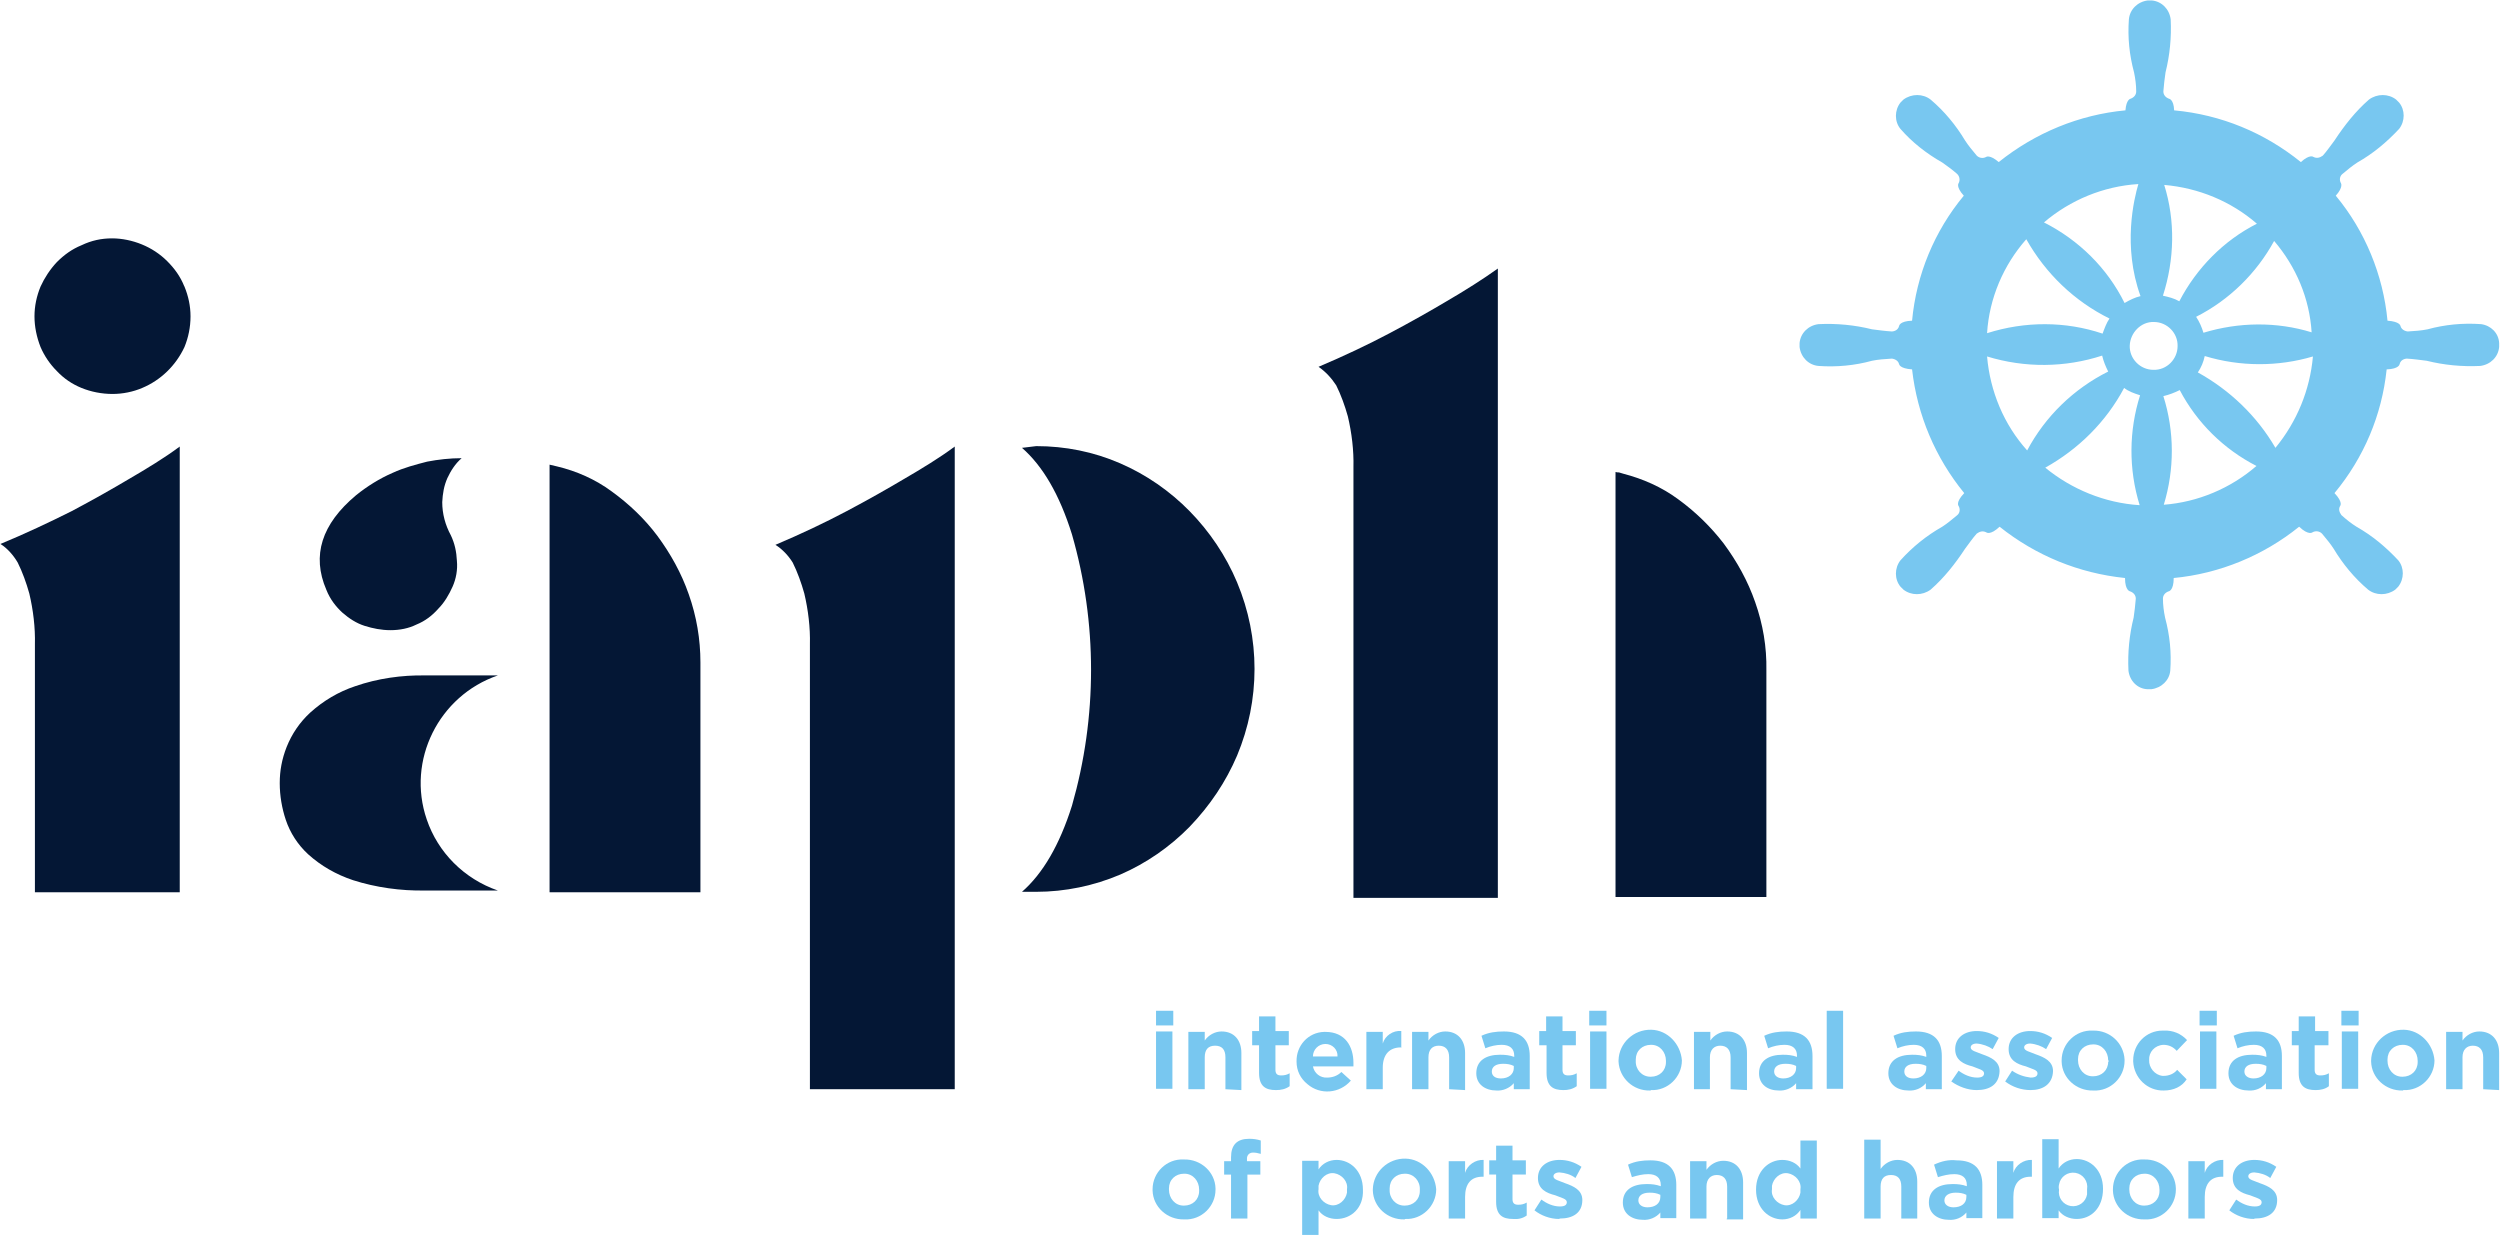 <?xml version="1.0" encoding="utf-8"?>
<!-- Generator: Adobe Illustrator 25.3.1, SVG Export Plug-In . SVG Version: 6.00 Build 0)  -->
<svg version="1.1" id="レイヤー_1" xmlns="http://www.w3.org/2000/svg" xmlns:xlink="http://www.w3.org/1999/xlink" x="0px"
	 y="0px" viewBox="0 0 580 286.6" style="enable-background:new 0 0 580 286.6;" xml:space="preserve">
<style type="text/css">
	.st0{fill:#041735;}
	.st1{fill:#78C7F0;}
</style>
<path class="st0" d="M305.9,85.1c5.9-2.5,11.4-5.1,16.5-7.8s9.5-5.2,13.2-7.4c4.3-2.5,8.4-5.1,11.9-7.6v146H314v-99.9
	c0.1-3.9-0.4-8-1.3-11.8c-0.7-2.5-1.6-5-2.7-7.2C308.9,87.7,307.5,86.2,305.9,85.1"/>
<path class="st0" d="M376.6,109.9c4.6,1.2,8.9,3.1,12.7,5.9c4,2.9,7.6,6.4,10.6,10.3c3.1,4.2,5.6,8.7,7.3,13.6
	c1.8,5.1,2.7,10.4,2.6,15.8v52.6h-35v-98.6c0.3,0.1,0.5,0.1,0.8,0.1C375.9,109.7,376.2,109.8,376.6,109.9"/>
<path class="st0" d="M16.6,118.6c5.1-2.7,9.5-5.2,13.2-7.4c4.3-2.5,8.4-5,11.9-7.6V207H8.1v-57.5c0.1-3.9-0.4-8-1.3-11.8
	c-0.7-2.5-1.6-5-2.7-7.2c-1-1.7-2.4-3.3-4-4.3C5.9,123.8,11.4,121.2,16.6,118.6 M42.7,66.3c-0.9-2.2-2.2-4-3.9-5.7
	c-1.7-1.7-3.7-3-5.9-3.9s-4.6-1.4-6.9-1.4c-2.5,0-4.8,0.5-7.1,1.6c-2.2,0.9-4,2.2-5.7,3.9c-1.6,1.7-2.9,3.7-3.8,5.7
	C8.5,68.7,8,71,8,73.4c0,2.4,0.5,4.8,1.4,7.1c0.9,2.1,2.2,4,3.8,5.6c1.6,1.7,3.5,3,5.7,3.9c2.2,0.9,4.7,1.4,7.2,1.4
	c2.4,0,4.8-0.5,6.9-1.4c4.3-1.8,7.8-5.2,9.8-9.5c0.9-2.2,1.4-4.6,1.4-7.1c0-2.4-0.5-4.7-1.4-6.9"/>
<path class="st0" d="M98.6,206.6c-5.6,0.1-11.4-0.7-16.7-2.4c-3.9-1.3-7.4-3.3-10.4-6c-2.4-2.2-4.2-5-5.2-8
	c-0.9-2.7-1.4-5.6-1.4-8.5s0.5-5.6,1.6-8.4c1.2-3,3-5.7,5.5-8c3-2.7,6.5-4.8,10.4-6.1c5.2-1.8,10.8-2.6,16.3-2.5h16.8
	c-13.7,4.7-21.2,19.7-16.5,33.4c2.6,7.7,8.7,13.8,16.5,16.5L98.6,206.6L98.6,206.6z"/>
<path class="st0" d="M79.4,142.1c1.6,1.4,3.3,2.5,5.2,3.1s3.9,1,6,1c2.1,0,4.2-0.4,6-1.3c2-0.8,3.7-2.1,5.1-3.7
	c1.4-1.4,2.5-3.3,3.3-5.1s1.2-3.9,1-6c-0.1-2.1-0.5-4-1.4-5.9c-1.3-2.4-2-5-2-7.7c0.1-2,0.4-3.8,1.2-5.6c0.8-1.7,1.8-3.3,3.3-4.6
	c-2.7,0-5.4,0.3-8,0.8c-2.7,0.7-5.4,1.4-8,2.6c-3,1.3-5.9,3.1-8.5,5.2c-8,6.7-10.3,14-6.9,21.9C76.6,139.1,78,140.8,79.4,142.1"/>
<path class="st0" d="M141.9,114c4,2.9,7.6,6.3,10.6,10.3c3.1,4.2,5.6,8.7,7.3,13.6c1.8,5.1,2.7,10.4,2.7,15.8V207h-35v-99.2l1.7,0.4
	C133.8,109.3,138.1,111.2,141.9,114"/>
<path class="st0" d="M179.9,126.4c5.9-2.5,11.4-5.1,16.5-7.8c5.1-2.7,9.5-5.2,13.2-7.4c4.3-2.5,8.4-5,11.9-7.6v149.1h-33.6V149.5
	c0.1-3.9-0.4-8-1.3-11.8c-0.7-2.5-1.6-5-2.7-7.2C182.9,128.9,181.5,127.4,179.9,126.4"/>
<path class="st1" d="M268.2,234.5h4v3.4h-4V234.5z M268.2,239.3h3.8v13.3h-3.8V239.3z"/>
<path class="st1" d="M284.3,252.7v-7.4c0-1.8-0.8-2.7-2.4-2.7s-2.4,0.9-2.4,2.7v7.4h-3.8v-13.3h3.8v2c0.9-1.3,2.4-2.1,3.9-2.1
	c2.9,0,4.6,2,4.6,5v8.6L284.3,252.7z"/>
<path class="st1" d="M296,252.9c-2.4,0-3.9-0.9-3.9-4v-6.4h-1.6v-3.3h1.6v-3.4h3.8v3.4h3.1v3.3h-3.1v5.7c0,0.9,0.4,1.3,1.3,1.3
	c0.7,0,1.3-0.1,2-0.5v3C298.2,252.7,297.2,252.9,296,252.9"/>
<path class="st1" d="M314,247.4h-9.4c0.3,1.6,1.7,2.7,3.3,2.6c1.2,0,2.4-0.4,3.3-1.3l2.2,2c-2.6,3-7.1,3.4-10.1,0.8
	c-1.6-1.3-2.5-3.1-2.5-5.2l0,0c-0.1-3.7,2.7-6.8,6.4-6.9c0.1,0,0.1,0,0.3,0c4.6,0,6.5,3.4,6.5,7.2l0,0C314,246.9,314,247,314,247.4
	 M307.5,242.2c-1.6,0-2.9,1.3-2.9,2.9h5.7C310.4,243.5,309.1,242.2,307.5,242.2"/>
<path class="st1" d="M325,243c-2.6,0-4.2,1.6-4.2,4.7v5H317v-13.3h3.8v2.7c0.5-1.8,2.4-3.1,4.3-2.9v3.9L325,243z"/>
<path class="st1" d="M336.2,252.7v-7.4c0-1.8-0.9-2.7-2.4-2.7s-2.4,0.9-2.4,2.7v7.4h-3.8v-13.3h3.8v2c0.9-1.3,2.4-2.1,3.9-2.1
	c2.9,0,4.6,2,4.6,5v8.6L336.2,252.7z"/>
<path class="st1" d="M351.2,252.7v-1.4c-1,1.2-2.6,1.8-4,1.7c-2.6,0-4.7-1.4-4.7-4l0,0c0-2.9,2.2-4.3,5.5-4.3c1.2,0,2.2,0.1,3.3,0.5
	v-0.3c0-1.6-1-2.5-2.9-2.5c-1.3,0-2.6,0.3-3.8,0.8l-0.9-2.9c1.7-0.8,3.4-1,5.2-1c4.2,0,6,2.1,6,5.7v7.7L351.2,252.7z M351.2,247.3
	c-0.8-0.4-1.6-0.5-2.5-0.5c-1.7,0-2.6,0.7-2.6,1.8l0,0c0,1,0.8,1.6,2.1,1.6c1.8,0,3-1,3-2.4V247.3z"/>
<path class="st1" d="M362.7,252.9c-2.4,0-3.9-0.9-3.9-4v-6.4h-1.7v-3.3h1.6v-3.4h3.8v3.4h3.1v3.3h-3.1v5.7c0,0.9,0.4,1.3,1.3,1.3
	c0.7,0,1.3-0.1,2-0.5v3C364.8,252.7,363.8,252.9,362.7,252.9"/>
<path class="st1" d="M368.7,234.5h4v3.4h-4V234.5z M368.9,239.3h3.8v13.3h-3.8V239.3z"/>
<path class="st1" d="M382.8,253c-3.9,0.1-7.1-2.9-7.3-6.7c0-0.1,0-0.1,0-0.3l0,0c0.1-4,3.5-7.2,7.6-7.1c3.8,0.1,6.8,3.3,7.1,7.1l0,0
	c0,3.9-3.3,7.1-7.2,6.9C383,253,383,253,382.8,253 M386.5,246.1c0-2-1.4-3.7-3.4-3.7H383c-2,0-3.5,1.4-3.5,3.4c0,0.1,0,0.1,0,0.3
	l0,0c-0.1,2,1.4,3.7,3.4,3.7h0.1c2,0,3.5-1.4,3.5-3.4C386.5,246.3,386.5,246.1,386.5,246.1L386.5,246.1z"/>
<path class="st1" d="M401.5,252.7v-7.4c0-1.8-0.9-2.7-2.4-2.7c-1.4,0-2.4,0.9-2.4,2.7v7.4H393v-13.3h3.8v2c0.9-1.3,2.4-2.1,3.9-2.1
	c2.9,0,4.6,2,4.6,5v8.6L401.5,252.7z"/>
<path class="st1" d="M416.7,252.7v-1.4c-1,1.2-2.6,1.8-4,1.7c-2.6,0-4.6-1.4-4.6-4l0,0c0-2.9,2.2-4.3,5.5-4.3c1.2,0,2.2,0.1,3.3,0.5
	v-0.3c0-1.6-1-2.5-2.9-2.5c-1.3,0-2.6,0.3-3.8,0.8l-0.9-2.9c1.7-0.8,3.4-1,5.2-1c4.2,0,6,2.1,6,5.7v7.7L416.7,252.7z M416.7,247.3
	c-0.8-0.4-1.6-0.5-2.5-0.5c-1.7,0-2.6,0.7-2.6,1.8l0,0c0,1,0.9,1.6,2.1,1.6c1.8,0,3-1,3-2.4V247.3z"/>
<rect x="423.8" y="234.5" class="st1" width="3.8" height="18.1"/>
<path class="st1" d="M446.8,252.7v-1.4c-1,1.2-2.5,1.8-4,1.7c-2.6,0-4.7-1.4-4.7-4l0,0c0-2.9,2.2-4.3,5.5-4.3c1.2,0,2.2,0.1,3.3,0.5
	v-0.3c0-1.6-1-2.5-2.9-2.5c-1.3,0-2.6,0.3-3.8,0.8l-0.9-2.9c1.7-0.8,3.4-1,5.2-1c4.2,0,6,2.1,6,5.7v7.7L446.8,252.7z M446.9,247.3
	c-0.8-0.4-1.6-0.5-2.5-0.5c-1.7,0-2.6,0.7-2.6,1.8l0,0c0,1,0.8,1.6,2.1,1.6c1.8,0,3-1,3-2.4V247.3z"/>
<path class="st1" d="M458.6,252.9c-2.1,0-4.2-0.8-5.9-2l1.7-2.5c1.2,0.9,2.7,1.6,4.3,1.6c1.2,0,1.6-0.4,1.6-1l0,0
	c0-0.8-1.3-1-2.7-1.6c-2-0.5-4-1.4-4-4l0,0c0-2.7,2.2-4.2,5-4.2c1.8,0,3.5,0.5,5.1,1.6l-1.4,2.6c-1-0.7-2.4-1.2-3.7-1.3
	c-0.9,0-1.4,0.4-1.4,0.9l0,0c0,0.8,1.3,1,2.7,1.6c2,0.7,4,1.6,4,3.9l0,0C463.8,251.6,461.6,252.9,458.6,252.9"/>
<path class="st1" d="M471.1,252.9c-2.1,0-4.2-0.7-5.9-2l1.6-2.5c1.3,0.9,2.7,1.4,4.3,1.6c1.2,0,1.6-0.4,1.6-1l0,0
	c0-0.8-1.3-1-2.7-1.6c-2-0.5-4-1.4-4-4l0,0c0-2.7,2.2-4.2,5-4.2c1.8,0,3.5,0.5,5.1,1.6l-1.4,2.6c-1-0.7-2.4-1.2-3.7-1.3
	c-0.9,0-1.4,0.4-1.4,0.9l0,0c0,0.8,1.3,1,2.7,1.6c2,0.7,4,1.6,4,3.9l0,0C476.2,251.5,474,252.9,471.1,252.9"/>
<path class="st1" d="M485.6,253c-3.9,0.1-7.2-2.9-7.3-6.7c0-0.1,0-0.1,0-0.3l0,0c0-3.9,3.3-7.1,7.2-6.9h0.1c3.9-0.1,7.1,2.9,7.3,6.7
	c0,0.1,0,0.1,0,0.3l0,0c0,3.9-3.3,7.1-7.2,6.9C485.7,253,485.7,253,485.6,253 M489.1,246c0-2-1.4-3.7-3.4-3.7h-0.1
	c-2,0-3.5,1.4-3.5,3.4c0,0.1,0,0.1,0,0.3l0,0c0,2,1.4,3.7,3.4,3.7h0.1c2,0,3.5-1.4,3.5-3.4C489.3,246.3,489.3,246.1,489.1,246
	L489.1,246z"/>
<path class="st1" d="M502,253c-3.8,0.1-6.9-2.9-7.1-6.7c0-0.1,0-0.1,0-0.3l0,0c0-3.8,3-6.9,6.8-6.9c0.1,0,0.1,0,0.3,0
	c2.1-0.1,4,0.7,5.4,2.2l-2.4,2.5c-0.8-0.9-1.8-1.4-3.1-1.4c-2,0.1-3.4,1.7-3.3,3.5l0,0l0,0c-0.1,1.8,1.3,3.5,3.1,3.7
	c0.1,0,0.1,0,0.3,0c1.2,0,2.4-0.5,3.1-1.4l2.2,2.2C506.2,252.1,504.3,253,502,253"/>
<path class="st1" d="M510.3,234.5h4v3.4h-4V234.5z M510.4,239.3h3.8v13.3h-3.8V239.3z"/>
<path class="st1" d="M525.7,252.7v-1.4c-1,1.2-2.5,1.8-4,1.7c-2.6,0-4.7-1.4-4.7-4l0,0c0-2.9,2.2-4.3,5.5-4.3c1.2,0,2.2,0.1,3.3,0.5
	v-0.3c0-1.6-1-2.5-2.9-2.5c-1.3,0-2.6,0.3-3.8,0.8l-0.9-2.9c1.7-0.8,3.4-1,5.2-1c4.2,0,6,2.1,6,5.7v7.7L525.7,252.7z M525.8,247.3
	c-0.8-0.4-1.6-0.5-2.5-0.5c-1.7,0-2.6,0.7-2.6,1.8l0,0c0,1,0.9,1.6,2.1,1.6c1.8,0,3-1,3-2.4V247.3z"/>
<path class="st1" d="M537.2,252.9c-2.4,0-3.9-0.9-3.9-4v-6.4h-1.6v-3.3h1.6v-3.4h3.8v3.4h3.1v3.3H537v5.7c0,0.9,0.4,1.3,1.3,1.3
	c0.7,0,1.3-0.1,2-0.5v3C539.4,252.7,538.3,252.9,537.2,252.9"/>
<path class="st1" d="M543.2,234.5h4v3.4h-4V234.5z M543.3,239.3h3.8v13.3h-3.8V239.3z"/>
<path class="st1" d="M557.4,253c-3.9,0.1-7.2-2.9-7.3-6.7c0-0.1,0-0.1,0-0.3l0,0c0.1-4,3.5-7.2,7.6-7.1c3.8,0.1,6.8,3.3,7.1,7.1l0,0
	c0,3.9-3.3,7.1-7.2,6.9C557.5,253,557.4,253,557.4,253 M560.9,246.1c0-2-1.4-3.7-3.4-3.7h-0.1c-2,0-3.5,1.4-3.5,3.4
	c0,0.1,0,0.3,0,0.3l0,0c0,2,1.4,3.7,3.4,3.7h0.1c2,0,3.5-1.4,3.5-3.4C560.9,246.3,560.9,246.3,560.9,246.1L560.9,246.1z"/>
<path class="st1" d="M576.1,252.7v-7.4c0-1.8-0.9-2.7-2.4-2.7c-1.4,0-2.4,0.9-2.4,2.7v7.4h-3.8v-13.3h3.8v2c0.9-1.3,2.4-2.1,3.9-2.1
	c2.9,0,4.6,2,4.6,5v8.6L576.1,252.7z"/>
<path class="st1" d="M274.7,282.9c-3.9,0.1-7.2-2.9-7.3-6.7c0-0.1,0-0.1,0-0.3l0,0c0-3.9,3.3-7.1,7.2-6.9h0.1
	c3.9-0.1,7.2,2.9,7.3,6.7c0,0.1,0,0.1,0,0.3l0,0c0,3.9-3.3,7.1-7.2,6.9H274.7 M278.2,276c0-2-1.4-3.7-3.4-3.7h-0.1
	c-2,0-3.5,1.4-3.5,3.4c0,0.1,0,0.1,0,0.3l0,0c0,2,1.4,3.7,3.4,3.7h0.1c2,0,3.5-1.4,3.5-3.4C278.2,276.2,278.2,276,278.2,276z"/>
<path class="st1" d="M290.7,267.4c-0.8,0-1.3,0.5-1.4,1.2c0,0.1,0,0.1,0,0.3v0.5h3.1v3.1h-3v10.2h-3.8v-10.2H284v-3.1h1.6v-0.9
	c0-2.9,1.4-4.3,4.2-4.3c0.9,0,1.8,0.1,2.7,0.4v3.1C291.8,267.5,291.3,267.4,290.7,267.4"/>
<path class="st1" d="M310.1,282.8c-1.7,0-3.3-0.7-4.2-2v5.7h-3.8v-17.2h3.8v2c0.9-1.4,2.5-2.2,4.2-2.2c3.1,0,6.1,2.5,6.1,6.9l0,0
	C316.4,280.3,313.4,282.8,310.1,282.8 M312.5,275.9c0.3-1.8-1.2-3.4-2.9-3.7c-1.8-0.3-3.4,1.2-3.7,2.9c0,0.3,0,0.5,0,0.8l0,0
	c-0.3,1.8,1.2,3.4,2.9,3.7c1.8,0.3,3.4-1.2,3.7-2.9C312.5,276.3,312.5,276.2,312.5,275.9z"/>
<path class="st1" d="M325.8,282.9c-3.9,0.1-7.2-2.9-7.3-6.7c0-0.1,0-0.1,0-0.3l0,0c0.1-4,3.5-7.2,7.6-7.1c3.8,0.1,6.8,3.3,7.1,7.1
	l0,0c0,3.9-3.3,7.1-7.2,6.9C325.9,282.9,325.9,282.9,325.8,282.9 M329.4,276c0.1-2-1.4-3.7-3.4-3.7h-0.1c-2,0-3.5,1.4-3.5,3.4
	c0,0.1,0,0.3,0,0.3l0,0c-0.1,2,1.4,3.7,3.4,3.7h0.1c2,0,3.5-1.4,3.5-3.4C329.4,276.3,329.4,276.2,329.4,276z"/>
<path class="st1" d="M343.9,273c-2.6,0-4,1.6-4,4.7v5h-3.8v-13.3h3.8v2.7c0.5-1.8,2.4-3.1,4.3-3v3.9L343.9,273z"/>
<path class="st1" d="M351,282.8c-2.4,0-3.9-0.9-3.9-4v-6.3h-1.6v-3.3h1.6v-3.4h3.8v3.4h3.1v3.3h-3.1v5.7c0,0.9,0.4,1.3,1.3,1.3
	c0.7,0,1.3-0.1,2-0.5v3C353.2,282.7,352.2,282.9,351,282.8"/>
<path class="st1" d="M361.7,282.8c-2.1,0-4.2-0.8-5.7-2l1.6-2.5c1.2,0.9,2.7,1.6,4.3,1.6c1.2,0,1.6-0.4,1.6-1l0,0
	c0-0.8-1.3-1-2.7-1.6c-2-0.5-4-1.4-4-4l0,0c0-2.7,2.2-4.2,5-4.2c1.8,0,3.5,0.5,5.1,1.6l-1.4,2.6c-1-0.8-2.4-1.2-3.7-1.3
	c-0.9,0-1.4,0.4-1.4,0.9l0,0c0,0.8,1.3,1,2.7,1.6c2,0.7,4,1.6,4,3.9l0,0c0,3-2.2,4.3-5.2,4.3"/>
<path class="st1" d="M385.2,282.7v-1.4c-1,1.2-2.6,1.8-4,1.7c-2.6,0-4.7-1.4-4.7-4l0,0c0-2.9,2.2-4.3,5.5-4.3c1.2,0,2.2,0.1,3.3,0.5
	v-0.3c0-1.6-1-2.5-2.9-2.5c-1.3,0-2.5,0.3-3.8,0.7l-0.9-2.9c1.7-0.8,3.4-1,5.2-1c4.2,0,6,2.1,6,5.7v7.7h-3.7V282.7z M385.2,277.2
	c-0.8-0.4-1.6-0.5-2.5-0.5c-1.7,0-2.6,0.7-2.6,1.8l0,0c0,1,0.9,1.6,2.1,1.6c1.8,0,3-0.9,3-2.4V277.2z"/>
<path class="st1" d="M400.7,282.7v-7.4c0-1.8-0.9-2.7-2.4-2.7c-1.4,0-2.4,0.9-2.4,2.7v7.4h-3.8v-13.3h3.8v2c0.9-1.3,2.4-2.1,3.9-2.1
	c2.9,0,4.6,2,4.6,5v8.6h-3.8V282.7z"/>
<path class="st1" d="M417.7,282.7v-2c-0.9,1.4-2.5,2.2-4.2,2.2c-3.1,0-6.1-2.5-6.1-6.9l0,0c0-4.4,3-6.9,6.1-6.9c1.7,0,3.3,0.7,4.2,2
	v-6.5h3.8v18.1H417.7L417.7,282.7z M417.7,275.9c0.3-1.8-1.2-3.4-2.9-3.7c-1.8-0.3-3.4,1.2-3.7,2.9c0,0.3,0,0.5,0,0.8l0,0
	c-0.3,1.8,1.2,3.4,2.9,3.7c1.8,0.3,3.4-1.2,3.7-2.9C417.7,276.4,417.7,276.2,417.7,275.9z"/>
<path class="st1" d="M441.1,282.7v-7.4c0-1.8-0.8-2.7-2.4-2.7s-2.4,0.9-2.4,2.7v7.4h-3.8v-18.3h3.8v6.8c0.9-1.3,2.4-2.1,3.9-2.1
	c2.9,0,4.6,2,4.6,5v8.6H441.1z"/>
<path class="st1" d="M456.2,282.7v-1.4c-1,1.2-2.5,1.8-4,1.7c-2.6,0-4.7-1.4-4.7-4l0,0c0-2.9,2.2-4.3,5.5-4.3c1.2,0,2.2,0.1,3.3,0.5
	v-0.3c0-1.6-1-2.5-2.9-2.5c-1.3,0-2.5,0.3-3.8,0.7l-0.9-2.9c1.7-0.8,3.4-1.2,5.2-1c4.2,0,6,2.1,6,5.7v7.7h-3.7V282.7z M456.2,277.2
	c-0.8-0.4-1.6-0.5-2.5-0.5c-1.6,0-2.6,0.7-2.6,1.8l0,0c0,1,0.9,1.6,2.1,1.6c1.8,0,3-0.9,3-2.4V277.2z"/>
<path class="st1" d="M471.1,273c-2.6,0-4,1.6-4,4.7v5h-3.8v-13.3h3.8v2.7c0.5-1.8,2.4-3.1,4.3-3v3.9L471.1,273z"/>
<path class="st1" d="M481.8,282.8c-1.7,0-3.3-0.7-4.2-2v1.8h-3.8v-18.3h3.8v6.8c0.9-1.4,2.5-2.2,4.2-2.2c3.1,0,6.1,2.5,6.1,6.9l0,0
	C487.9,280.3,485.1,282.8,481.8,282.8 M484.2,275.9c0.3-1.8-0.9-3.5-2.7-3.8c-1.8-0.3-3.5,0.9-3.8,2.7c-0.1,0.4-0.1,0.8,0,1.2l0,0
	c-0.3,1.8,0.9,3.5,2.7,3.8s3.5-0.9,3.8-2.7C484.2,276.7,484.2,276.3,484.2,275.9z"/>
<path class="st1" d="M497.5,282.9c-3.9,0.1-7.2-2.9-7.3-6.7c0-0.1,0-0.1,0-0.3l0,0c0-3.9,3.3-7.1,7.2-6.9h0.1
	c3.9-0.1,7.2,2.9,7.3,6.7c0,0.1,0,0.1,0,0.3l0,0c0,3.9-3.3,7.1-7.2,6.9H497.5 M501,276c0-2-1.4-3.7-3.4-3.7h-0.1
	c-2,0-3.5,1.4-3.5,3.4c0,0.1,0,0.1,0,0.3l0,0c0,2,1.4,3.7,3.4,3.7h0.1c2,0,3.5-1.4,3.5-3.4C501,276.2,501,276,501,276z"/>
<path class="st1" d="M515.5,273c-2.6,0-4,1.6-4,4.7v5h-3.8v-13.3h3.8v2.7c0.5-1.8,2.4-3.1,4.3-3v3.9L515.5,273z"/>
<path class="st1" d="M522.9,282.8c-2.1,0-4.2-0.8-5.7-2l1.6-2.5c1.2,0.9,2.7,1.6,4.3,1.6c1.2,0,1.6-0.4,1.6-1l0,0
	c0-0.8-1.3-1-2.7-1.6c-2-0.5-4-1.4-4-4l0,0c0-2.7,2.2-4.2,5-4.2c1.8,0,3.5,0.5,5.1,1.6l-1.4,2.6c-1-0.8-2.4-1.2-3.7-1.3
	c-0.9,0-1.4,0.4-1.4,0.9l0,0c0,0.8,1.3,1,2.7,1.6c2,0.7,4,1.6,4,3.9l0,0c0,3-2.2,4.3-5.2,4.3"/>
<path class="st1" d="M575.6,75.2c-4.2-0.3-8.4,0.1-12.4,1.2c-1.4,0.3-3,0.4-4.6,0.5c0,0-1.4-0.1-1.7-1.3c0,0-0.1-1-3-1.2
	c-1-10.6-5.2-20.8-12-29c1.8-2,1.2-2.9,1.2-2.9c-0.4-0.7-0.3-1.6,0.3-2.1c1.2-1,2.4-2,3.5-2.7c3.7-2.1,6.8-4.7,9.7-7.8
	c1.4-1.8,1.4-4.4,0-6.1l-0.3-0.3l-0.1-0.1l-0.3-0.3c-1.8-1.4-4.4-1.4-6.3,0c-3.1,2.7-5.7,6-8,9.5c-0.9,1.2-1.8,2.5-2.7,3.5
	c-0.7,0.5-1.4,0.7-2.2,0.3c0,0-0.8-0.7-2.9,1.2c-8.4-6.8-18.5-11-29.4-12c-0.1-2.6-1.2-2.7-1.2-2.7c-0.8-0.3-1.3-0.9-1.3-1.7
	c0.1-1.4,0.3-3,0.5-4.4c1-4,1.4-8.1,1.2-12.3c-0.3-2.4-2.1-4.2-4.4-4.4h-0.9c-2.4,0.3-4.2,2.1-4.4,4.4c-0.3,4.2,0.1,8.2,1.2,12.3
	c0.3,1.4,0.5,3,0.5,4.4c0,0.8-0.5,1.4-1.3,1.7c0,0-1,0.1-1.2,2.7c-10.7,1-20.9,5.2-29.4,12c-2.1-1.8-2.9-1.2-2.9-1.2
	c-0.7,0.4-1.6,0.3-2.2-0.3c-1-1.2-2-2.4-2.7-3.5c-2.1-3.5-4.8-6.8-8-9.5c-1.8-1.4-4.4-1.4-6.3,0l-0.3,0.3l-0.1,0.1l-0.3,0.3
	c-1.4,1.8-1.4,4.4,0,6.1c2.7,3.1,6,5.7,9.7,7.8c1.3,0.9,2.5,1.8,3.5,2.7c0.5,0.5,0.7,1.4,0.3,2.1c0,0-0.7,0.8,1.2,2.9
	c-6.8,8.2-11,18.3-12,29c-2.9,0.1-3,1.2-3,1.2c-0.3,1.3-1.7,1.3-1.7,1.3c-1.6-0.1-3-0.3-4.6-0.5c-4-1-8.2-1.4-12.4-1.2
	c-2.4,0.3-4.2,2.1-4.4,4.4v0.9c0.3,2.4,2.1,4.2,4.4,4.4c4.2,0.3,8.4-0.1,12.4-1.2c1.4-0.3,3-0.4,4.6-0.5c0,0,1.4,0.1,1.7,1.3
	c0,0,0.1,1,3,1.2c1.2,10.6,5.4,20.5,12.1,28.7c-2.1,2.2-1.3,3-1.3,3c0.4,0.7,0.3,1.6-0.3,2.1c-1.2,1-2.4,2-3.5,2.7
	c-3.7,2.1-6.9,4.7-9.7,7.8c-1.4,1.8-1.4,4.4,0,6.1l0.3,0.3l0.1,0.1l0.3,0.3c1.8,1.4,4.4,1.4,6.3,0c3.1-2.7,5.7-6,8-9.5
	c0.9-1.2,1.8-2.5,2.7-3.5c0.7-0.5,1.4-0.7,2.2-0.3c0,0,0.9,0.8,3.1-1.3c8.4,6.7,18.4,10.8,29.1,11.9c0,3,1.2,3.1,1.2,3.1
	c0.8,0.3,1.3,0.9,1.3,1.7c-0.1,1.4-0.3,3-0.5,4.4c-1,4-1.4,8.1-1.2,12.3c0.3,2.4,2.1,4.2,4.4,4.3h0.9c2.4-0.3,4.2-2.1,4.4-4.3
	c0.3-4.2-0.1-8.2-1.2-12.3c-0.3-1.4-0.5-3-0.5-4.4c0-0.8,0.5-1.4,1.3-1.7c0,0,1.2-0.1,1.2-3.1c10.6-1,20.8-5.2,29.1-11.9
	c2.2,2.1,3.1,1.3,3.1,1.3c0.7-0.4,1.6-0.3,2.2,0.3c1,1.2,2,2.4,2.7,3.5c2.1,3.5,4.8,6.8,8,9.5c1.8,1.4,4.4,1.4,6.3,0l0.3-0.3
	l0.1-0.1l0.3-0.3c1.4-1.8,1.4-4.4,0-6.1c-2.9-3.1-6-5.7-9.7-7.8c-1.3-0.8-2.5-1.8-3.5-2.7c-0.5-0.7-0.7-1.4-0.3-2.1
	c0,0,0.8-0.8-1.3-3c6.8-8.2,11-18.1,12.1-28.7c2.9-0.1,3-1.2,3-1.2c0.3-1.3,1.7-1.3,1.7-1.3c1.6,0.1,3,0.3,4.6,0.5
	c4,1,8.2,1.4,12.4,1.2c2.4-0.3,4.2-2.1,4.4-4.4v-0.9C579.7,77.3,577.9,75.5,575.6,75.2 M511.2,77.2c-0.4-1.3-0.9-2.5-1.7-3.7
	c7.7-3.9,14-10.1,18.1-17.6c5.1,6,8.2,13.3,8.7,21.2C528.2,74.6,519.4,74.7,511.2,77.2 M499.6,85.8c-3.1,0-5.6-2.6-5.5-5.6
	c0.1-3,2.6-5.6,5.6-5.5c3.1,0,5.6,2.6,5.5,5.6C505.2,83.3,502.7,85.9,499.6,85.8C499.6,85.9,499.6,85.9,499.6,85.8 M505.6,69.9
	c-1.2-0.7-2.5-1-3.8-1.3c2.7-8.4,2.9-17.4,0.3-25.7c8,0.7,15.5,3.8,21.5,9C515.9,55.8,509.6,62.2,505.6,69.9 M496.6,68.7
	c-1.3,0.3-2.5,0.9-3.7,1.6c-4-8.1-10.6-14.6-18.7-18.7c6.1-5.2,13.8-8.4,21.9-8.9C495.1,46.1,492.4,57.1,496.6,68.7 M489.4,73.9
	c-0.7,1-1.2,2.4-1.6,3.5c-8.6-2.9-18-2.9-26.8-0.1c0.5-8.1,3.8-15.8,9.1-21.8C474.6,63.5,481.3,69.9,489.4,73.9 M487.7,82.5
	c0.3,1.3,0.8,2.5,1.4,3.7c-8,4-14.6,10.4-18.8,18.3c-5.4-6-8.6-13.7-9.3-21.8C469.8,85.4,479.1,85.3,487.7,82.5 M492.8,90
	c1,0.8,2.4,1.3,3.7,1.7c-2.6,8.2-2.7,17.1-0.1,25.5c-8.1-0.5-15.8-3.7-21.9-8.7C482.2,104.2,488.6,97.9,492.8,90 M501.9,91.9
	c1.3-0.3,2.6-0.8,3.8-1.4c4,7.6,10.2,13.7,17.8,17.6c-6,5.2-13.6,8.4-21.5,9C504.5,108.9,504.5,100.1,501.9,91.9 M509.9,86.4
	c0.8-1.2,1.3-2.4,1.6-3.8c8.2,2.5,17,2.5,25.1,0.1c-0.7,7.8-3.7,15.1-8.7,21.2C523.6,96.5,517.3,90.5,509.9,86.4"/>
<path class="st0" d="M240.4,103.5c6.7,0,13.3,1.3,19.5,4c6,2.6,11.5,6.4,16.1,11.1c4.6,4.7,8.4,10.3,11,16.5
	c5.4,12.9,5.4,27.3,0,40.2c-2.6,6.1-6.3,11.6-11,16.5c-4.6,4.7-10.1,8.5-16.1,11.1c-6.1,2.6-12.8,4-19.5,4h-3.3
	c4.8-4.2,8.7-10.8,11.6-20c5.9-20.6,5.9-42.4,0-62.9c-2.9-9.3-6.8-15.9-11.6-20.1L240.4,103.5z"/>
</svg>
